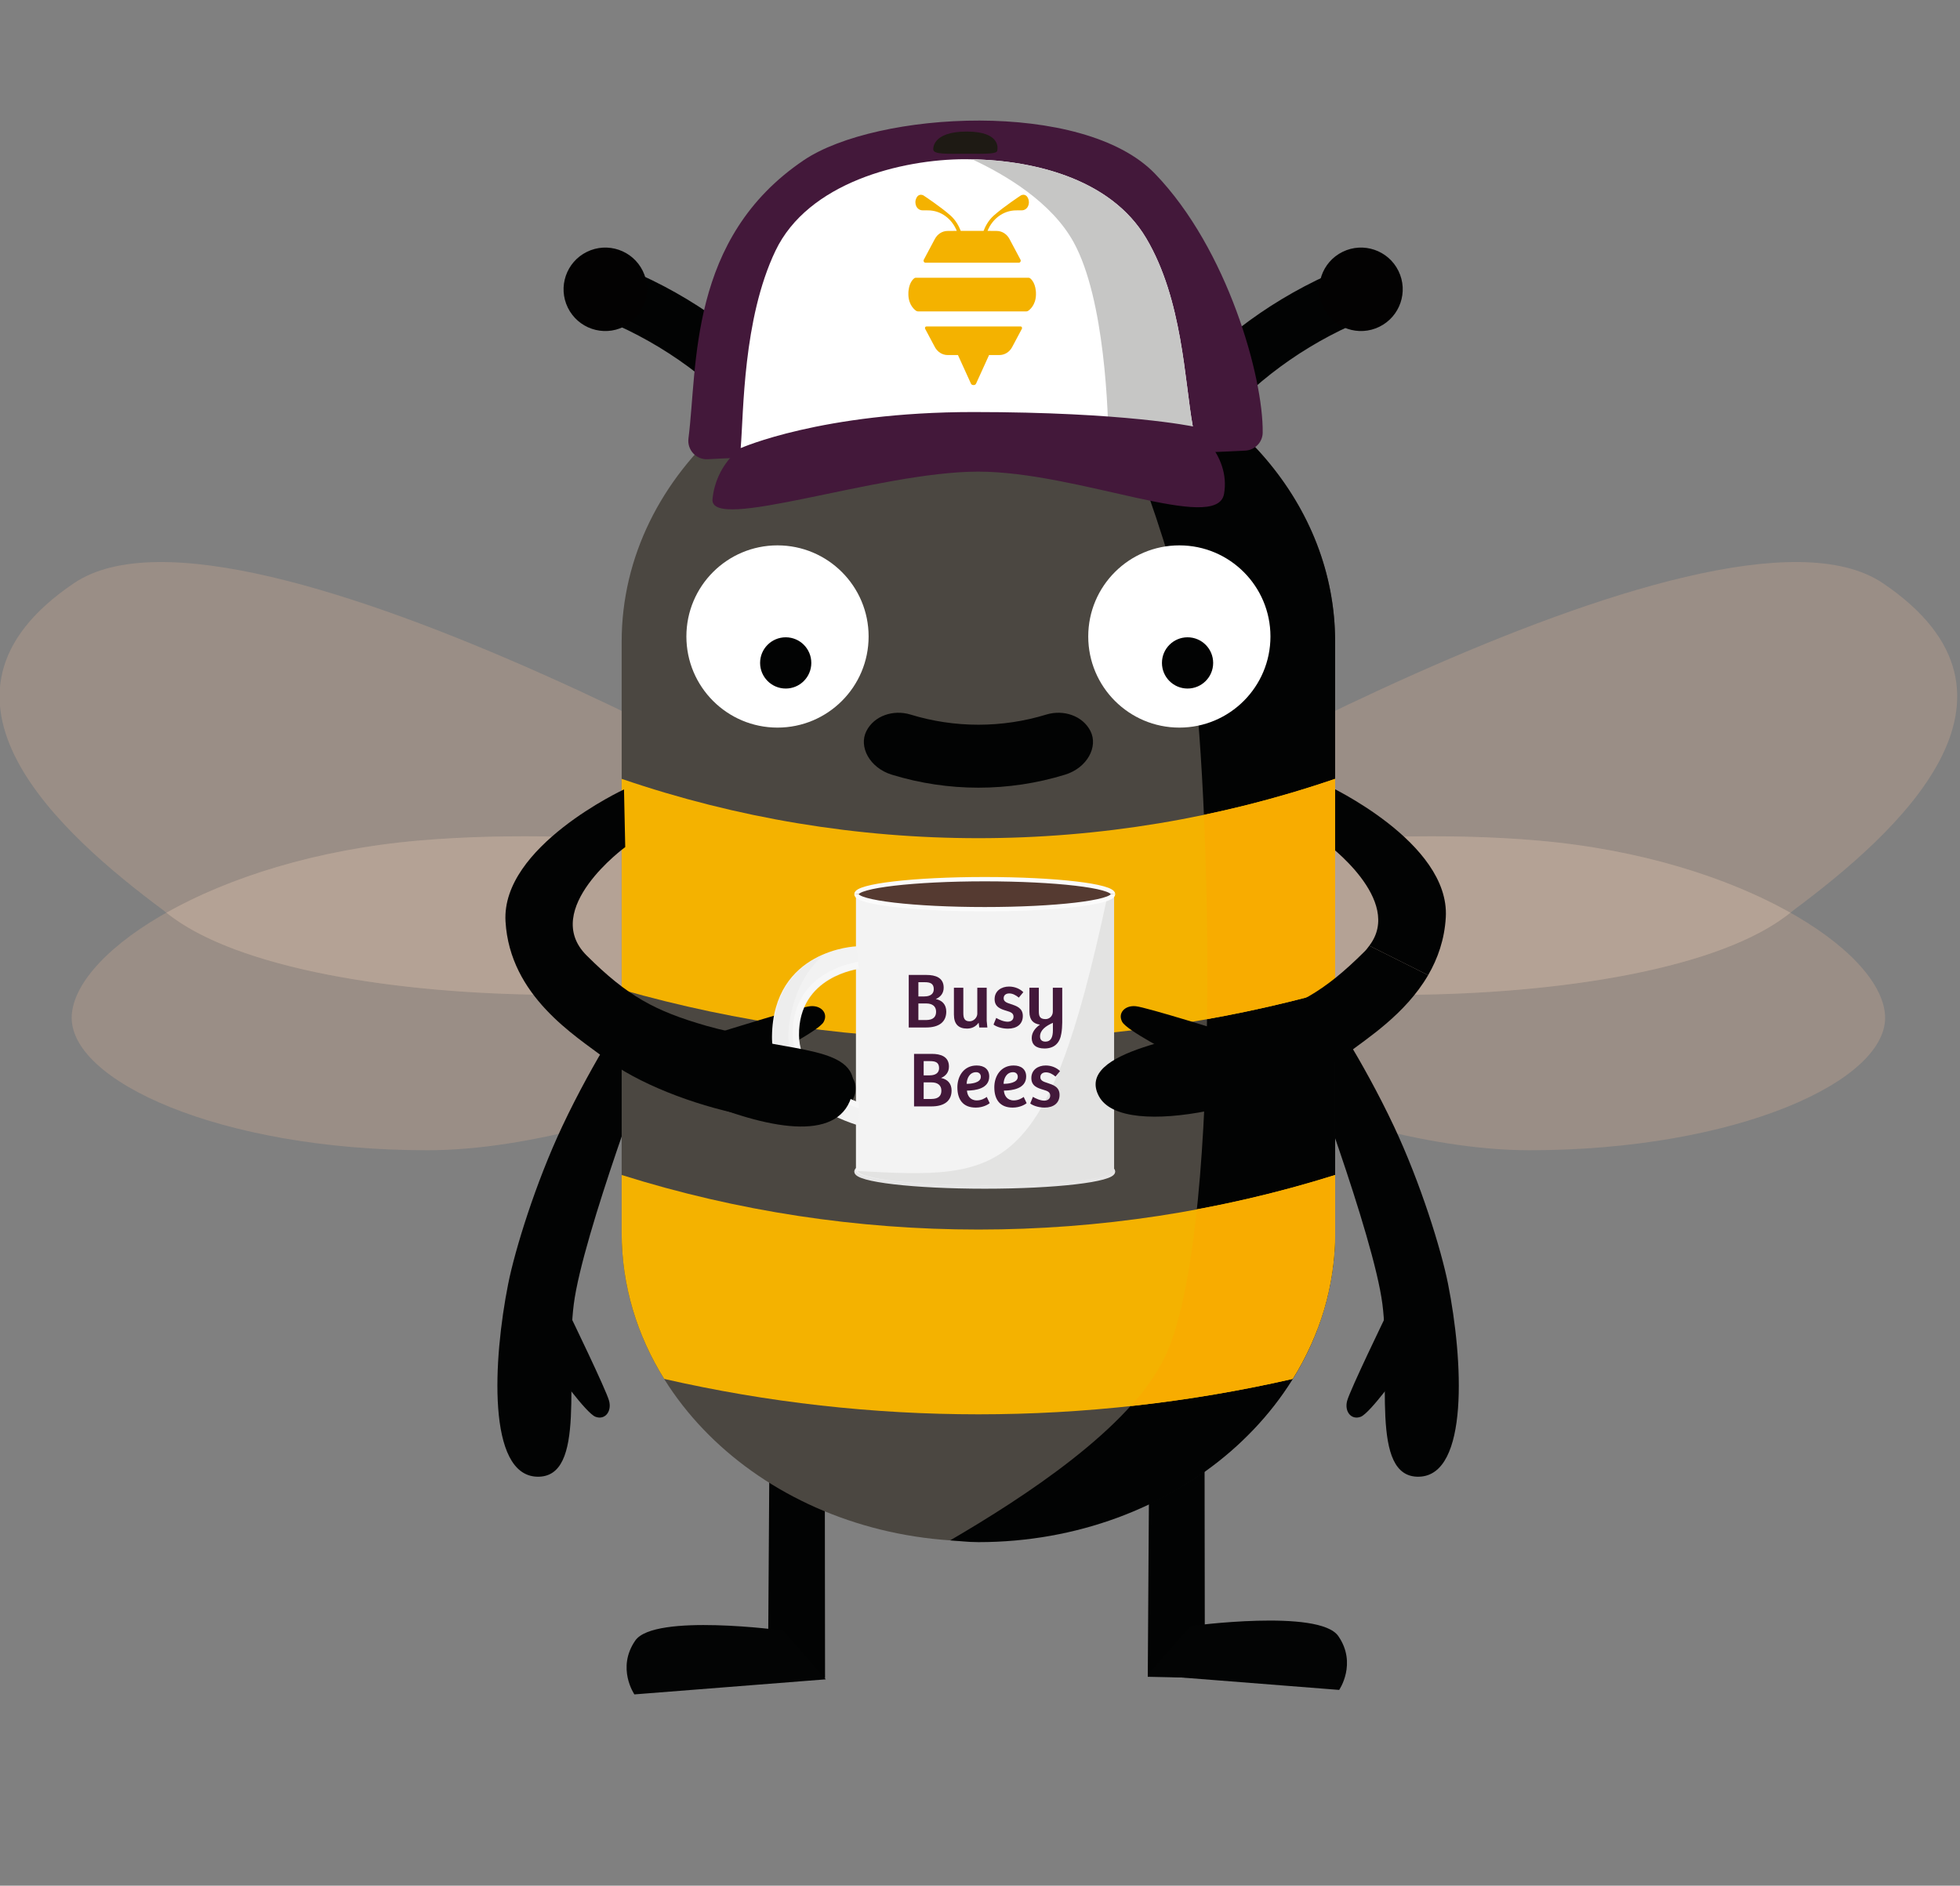 <?xml version="1.0" encoding="UTF-8"?>
<svg id="Layer_1" xmlns="http://www.w3.org/2000/svg" width="82.762mm" height="79.638mm" version="1.1" viewBox="0 0 234.601 225.746">
  <rect x="0" y="0" width="234.601" height="225.746" fill="#808080" stroke="none"/>
  <!-- Generator: Adobe Illustrator 29.7.1, SVG Export Plug-In . SVG Version: 2.1.1 Build 8)  -->
  <defs>
    <style>
      .st0 {
        fill: #e3e3e2;
      }

      .st1 {
        fill: #f8ac00;
      }

      .st2 {
        fill: #030202;
      }

      .st3 {
        fill: #dba976;
      }

      .st4 {
        fill: #43183a;
      }

      .st5 {
        fill: #4b4741;
      }

      .st6 {
        fill: #b49d8c;
      }

      .st6, .st7 {
        opacity: .5;
      }

      .st8 {
        fill: #f4b200;
      }

      .st9 {
        fill: #fff;
      }

      .st10 {
        fill: #020303;
      }

      .st11 {
        stroke: #fbfbfb;
      }

      .st11, .st12 {
        fill: none;
        stroke-miterlimit: 10;
        stroke-width: .519px;
      }

      .st13 {
        fill: #f7f7f7;
      }

      .st14 {
        fill: #030404;
      }

      .st15 {
        fill: #f2f2f2;
      }

      .st16 {
        fill: #553a31;
      }

      .st12 {
        stroke: #e6e6e6;
      }

      .st17 {
        fill: #f3f3f3;
      }

      .st7 {
        fill: #c3b1a3;
      }

      .st18 {
        fill: #ededed;
      }

      .st19 {
        fill: #c6c6c5;
      }

      .st20 {
        fill: #1e1a14;
      }
    </style>
  </defs>
  <g>
    <g>
      <g>
        <path class="st10" d="M96.166,47.962c-5.213-6.445-11.839-11.589-19.518-15.076-1.67-.757-3.644-.018-4.398,1.653-.762,1.67-.021,3.643,1.651,4.4,6.908,3.134,12.841,7.795,17.462,13.651,2.438-.302,4.183-1.989,4.803-4.628Z"/>
        <path class="st10" d="M139.466,47.962c5.221-6.445,11.841-11.589,19.521-15.076,1.673-.757,3.639-.018,4.397,1.653.761,1.67.022,3.643-1.654,4.4-6.905,3.134-12.836,7.795-17.459,13.651-2.435-.302-4.18-1.989-4.805-4.628Z"/>
      </g>
      <g>
        <g>
          <g>
            <g>
              <polygon class="st10" points="92.11 171.956 91.921 200.734 98.754 200.88 98.72 173.312 92.11 171.956"/>
              <polygon class="st10" points="137.568 171.956 137.381 200.734 144.214 200.88 144.178 173.312 137.568 171.956"/>
            </g>
            <g>
              <path class="st6" d="M128.504,101.668s76.76-45.428,96.866-31.854c20.1,13.579,1.565,30.024-10.707,39.163-16.187,13.839-78.067,12.274-85.901,2.614-7.83-9.664-.258-9.924-.258-9.924Z"/>
              <path class="st6" d="M123.023,117.333c1.303,1.829,35.246,20.368,60.048,20.368s43.081-8.355,42.558-16.193c-.52-7.83-17.494-18.791-41.513-20.881-24.019-2.094-56.657,2.606-60.312,7.306-3.653,4.7-2.086,7.574-.781,9.4Z"/>
              <path class="st7" d="M184.116,100.627c-21.715-1.889-50.465,1.766-58.485,5.961.489,1.293,1.457,2.933,3.131,5.003,7.781,9.589,68.829,11.194,85.532-2.33-7.345-4.14-17.825-7.562-30.178-8.635Z"/>
            </g>
            <path class="st6" d="M105.711,101.668S28.949,56.24,8.849,69.815c-20.106,13.579-1.569,30.028,10.705,39.163,16.187,13.839,78.065,12.274,85.901,2.614,7.83-9.664.256-9.924.256-9.924Z"/>
            <path class="st6" d="M111.195,117.333c-1.305,1.829-35.248,20.368-60.048,20.368s-43.083-8.359-42.558-16.193c.519-7.83,17.494-18.795,41.511-20.881,24.019-2.09,56.657,2.606,60.314,7.306,3.653,4.7,2.086,7.574.781,9.4Z"/>
            <path class="st7" d="M50.1,100.627c21.715-1.889,50.465,1.766,58.485,5.961-.489,1.293-1.457,2.933-3.131,5.003-7.781,9.593-68.831,11.194-85.53-2.33,7.343-4.14,17.823-7.562,30.176-8.635Z"/>
            <path class="st10" d="M75.635,120.093s-4.536,6.667-8.345,14.766c-3.178,6.758-5.638,14.703-6.464,18.842-1.81,9.096-2.531,22.915,3.464,23.081,5.989.166,3.314-12.333,4.39-20.664,1.073-8.327,9.561-30.687,9.561-30.687l-2.606-5.338Z"/>
            <path class="st10" d="M66.472,164.015s3.68,5.165,4.8,5.591c1.124.426,1.965-.603,1.638-1.885-.327-1.281-4.757-10.409-4.757-10.409l-1.682,6.703Z"/>
            <path class="st10" d="M158.512,120.093s4.536,6.667,8.345,14.766c3.178,6.758,5.64,14.703,6.466,18.842,1.81,9.096,2.529,22.915-3.464,23.081-5.989.166-3.316-12.333-4.392-20.664-1.07-8.327-9.559-30.687-9.559-30.687l2.604-5.338Z"/>
            <path class="st10" d="M167.677,164.015s-3.683,5.165-4.802,5.591c-1.124.426-1.966-.603-1.636-1.885.327-1.281,4.757-10.409,4.757-10.409l1.682,6.703Z"/>
            <path class="st5" d="M117.107,39.889c-23.582,0-42.698,16.536-42.698,36.932v70.765c0,20.396,19.116,36.932,42.698,36.932s42.702-16.536,42.702-36.932v-70.765c0-20.396-19.115-36.932-42.702-36.932Z"/>
            <path class="st10" d="M130.378,41.719c3.921,8.725,10.848,25.486,12.406,38.095,2.196,17.825,3.418,68.856-3.418,82.774-4.132,8.414-16.735,16.619-25.638,21.816.942.055,2.094.211,3.383.211,23.587,0,42.698-16.633,42.698-37.029v-70.765c0-16.39-12.349-30.28-29.431-35.102Z"/>
            <path class="st8" d="M74.409,93.239v25.234c27.909,7.945,57.493,7.945,85.4,0v-25.234c-27.67,9.471-57.73,9.471-85.4,0ZM74.409,140.662v6.924c0,6.328,1.843,12.282,5.09,17.49,24.698,5.65,50.525,5.65,75.222,0,3.247-5.208,5.088-11.162,5.088-17.49v-6.924c-27.67,8.71-57.73,8.71-85.4,0Z"/>
            <g>
              <g>
                <path class="st9" d="M103.968,76.194c0,6.028-4.887,10.91-10.908,10.91s-10.904-4.881-10.904-10.91,4.881-10.906,10.904-10.906,10.908,4.885,10.908,10.906Z"/>
                <path class="st10" d="M97.109,79.36c0,1.695-1.372,3.068-3.062,3.068s-3.067-1.372-3.067-3.068,1.372-3.067,3.067-3.067,3.062,1.372,3.062,3.067Z"/>
              </g>
              <g>
                <path class="st9" d="M152.066,76.194c0,6.028-4.883,10.91-10.904,10.91s-10.906-4.881-10.906-10.91,4.883-10.906,10.906-10.906,10.904,4.885,10.904,10.906Z"/>
                <path class="st10" d="M145.209,79.36c0,1.695-1.372,3.068-3.064,3.068s-3.066-1.372-3.066-3.068,1.374-3.067,3.066-3.067,3.064,1.372,3.064,3.067Z"/>
              </g>
            </g>
            <path class="st10" d="M74.689,94.504s-14.703,6.829-14.182,15.803c.524,8.978,8.426,13.713,11.901,16.39,7.631,5.879,26.712,10.515,29.628,5.015,2.918-5.5-11.326-7.132-17.482-8.907-6.159-1.774-9.433-3.537-14.342-8.426-5.553-5.54,4.625-12.972,4.625-12.972l-.148-6.904Z"/>
            <path class="st10" d="M173.053,109.818c.522-8.974-14.18-15.798-14.18-15.798l-.15,6.904s9.342,6.845,5.175,12.29c2.346,1.179,4.694,2.35,7.042,3.525,1.143-1.971,1.96-4.254,2.113-6.92Z"/>
            <path class="st10" d="M130.526,87.526c.938,1.857-.375,4.392-3.052,5.216-6.748,2.074-13.973,2.074-20.727,0-2.675-.824-3.986-3.359-3.048-5.216h0c.934-1.865,3.249-2.598,5.258-1.991,5.313,1.632,10.994,1.632,16.305,0,2.009-.607,4.325.126,5.264,1.991h0Z"/>
            <path class="st1" d="M139.366,162.588c-.95,1.928-2.332,3.848-3.98,5.729,6.494-.706,12.954-1.782,19.335-3.241.379-.603.729-1.214,1.071-1.841.075-.142.146-.288.225-.43.254-.489.499-.99.731-1.49.081-.173.16-.347.24-.52.229-.517.438-1.037.641-1.557.057-.146.114-.288.168-.43.246-.674.479-1.356.686-2.05,0-.012.004-.024.008-.036.195-.658.361-1.329.516-1.999.045-.205.083-.41.124-.615.104-.489.197-.986.272-1.483.038-.24.075-.481.107-.721.069-.497.12-.998.164-1.498.018-.221.041-.438.057-.654.049-.718.079-1.439.079-2.165v-6.924c-5.439,1.711-10.971,3.075-16.556,4.112-.808,7.696-2.06,14.091-3.888,17.813ZM144.103,97.552c.329,7.495.489,16.019.367,24.453,5.155-.919,10.275-2.09,15.339-3.533v-25.234c-5.159,1.766-10.409,3.205-15.706,4.314Z"/>
            <g>
              <path class="st4" d="M84.716,54.975c-1.382.078-2.486-1.118-2.311-2.491,1.114-8.747-.018-23.964,13.786-33.294,8.714-5.89,33.439-7.325,42.053,1.605,8.704,9.022,12.979,24.402,12.893,31.004-.015,1.154-.939,2.089-2.091,2.148-4.386.227-18.022.83-36.539.649-15.472-.151-23.959.164-27.792.379Z"/>
              <path class="st9" d="M112.508,54.596c14.742.146,24.471-1.691,30.263-3.545-.999-5.508-1.224-15.191-5.577-22.529-4.351-7.337-14.011-9.463-21.648-9.463s-18.829,2.788-22.732,10.973c-3.903,8.185-3.795,19.292-4.158,23.617,4.822.796,12.548.836,23.852.946Z"/>
              <path class="st19" d="M137.194,28.522c-4.195-7.077-13.337-9.301-20.832-9.451,3.982,1.853,9.504,5.126,12.146,9.928,3.769,6.852,4.15,20.593,4.181,24.327,4.189-.643,7.523-1.459,10.082-2.275-.999-5.508-1.224-15.191-5.577-22.529Z"/>
              <path class="st4" d="M88.656,53.649s-2.951,1.967-3.373,6.084c-.42,4.112,19.842-3.273,31.802-3.273s28.569,7.432,29.423,2.677c.85-4.751-3.738-8.087-3.738-8.087,0,0-8.14-1.723-26.279-1.723s-27.836,4.321-27.836,4.321Z"/>
            </g>
            <path class="st10" d="M92.345,126.279s5.652-2.882,6.237-3.931c.586-1.049-.307-2.027-1.622-1.889-1.313.134-10.998,3.17-10.998,3.17l6.383,2.65Z"/>
            <path class="st10" d="M140.567,126.279s-5.65-2.882-6.238-3.931c-.585-1.049.308-2.027,1.621-1.889,1.315.134,10.998,3.17,10.998,3.17l-6.381,2.65Z"/>
            <g>
              <path class="st16" d="M102.509,107.046c0,.99,6.876,1.798,15.361,1.798s15.357-.808,15.357-1.798-6.878-1.798-15.357-1.798-15.361.804-15.361,1.798Z"/>
              <path class="st11" d="M133.227,107.046c0-.994-6.878-1.798-15.357-1.798s-15.361.804-15.361,1.798"/>
              <path class="st12" d="M102.509,140.252c0,.99,6.876,1.794,15.361,1.794s15.357-.804,15.357-1.794-6.878-1.798-15.357-1.798-15.361.804-15.361,1.798Z"/>
              <g>
                <path class="st17" d="M117.807,108.844c8.485,0,15.359-.808,15.359-1.798,0-.012-.01-.028-.01-.04h.026v33.107h-.016c0,.994-6.874,1.798-15.359,1.798s-15.355-.804-15.355-1.798h0v-33.068c0,.99,6.874,1.798,15.355,1.798Z"/>
                <path class="st3" d="M102.47,107.007c-.006.012-.018.028-.018.04v-.04h.018Z"/>
              </g>
              <path class="st0" d="M132.476,107.638c.552-.189.865-.386.865-.591,0-.012-.014-.028-.016-.04h.027v33.107h-.012c0,.994-6.876,1.798-15.359,1.798-8.28,0-15.01-.765-15.33-1.727,17.449.974,22.655.848,29.823-32.548Z"/>
              <path class="st11" d="M102.509,107.046c0,.99,6.876,1.798,15.361,1.798s15.357-.808,15.357-1.798"/>
              <path class="st15" d="M102.491,113.292s-9.969.339-10.087,10.776c-.087,7.779,10.348,10.657,10.348,10.657l.128-2.689s-7.17-2.362-7.241-8.083c-.087-7.144,7.241-7.968,7.241-7.968l-.388-2.693Z"/>
              <path class="st18" d="M98.653,114.262c-1.877,1.581-3.537,4.112-4.17,8.185-.877,5.626,3.097,9.411,5.92,11.347-3.077-1.388-7.933-4.412-7.874-9.727.069-5.942,3.333-8.607,6.123-9.806Z"/>
              <path class="st13" d="M94.876,123.866c-.087-7.184,6.695-8.54,7.828-8.718l.112.781s-7.332.824-7.243,7.968c.071,5.721,7.243,8.079,7.243,8.079l-.034.718c-.901-.319-7.832-2.961-7.907-8.828Z"/>
            </g>
            <path class="st10" d="M83.998,131.858c8.587,3.509,16.725,4.834,18.03-1.013,1.307-5.855-7.913-4.747-15.889-7.385-7.972-2.642-6.048,6.797-2.141,8.398Z"/>
            <path class="st10" d="M163.898,113.213c-.173.229-.329.457-.552.678-4.907,4.893-8.179,6.651-14.338,8.426-6.159,1.778-20.398,3.407-17.48,8.907,2.914,5.5,21.993.86,29.626-5.015,2.445-1.881,7.069-4.794,9.786-9.471-2.348-1.175-4.696-2.346-7.042-3.525Z"/>
          </g>
          <g>
            <path class="st8" d="M110.439,25.18l.64.004c1.543,0,2.865,1.011,3.44,2.455l-1.094.009c-.63,0-1.212.364-1.527.956l-1.296,2.434-.024.044c-.088.165.022.37.197.37h11.172c.175,0,.285-.206.197-.37l-1.319-2.478c-.315-.591-.897-.956-1.527-.956l-1.094-.009c.575-1.444,1.897-2.455,3.44-2.455l.64-.004c.712.004,1.07-.805.76-1.46s-.863-.318-.863-.318c0,0-2.05,1.345-3.246,2.415-.615.55-.988,1.259-1.207,1.822h-2.732c-.219-.563-.592-1.272-1.207-1.822-1.196-1.07-3.246-2.415-3.246-2.415,0,0-.553-.337-.863.318s.048,1.464.76,1.46Z"/>
            <path class="st8" d="M123.997,35.131c0-.021,0-.042,0-.062,0-.022,0-.044,0-.066-.002-.067-.007-.134-.016-.201-.108-1.063-.64-1.45-.64-1.45-.018-.019-.038-.035-.059-.049-.002-.001-.003-.003-.005-.005,0,0,0,0,0,0,0,0,0,0,0,0,0,0,0,0-.001,0-.022-.018-.048-.029-.075-.034-.003,0-.006,0-.009-.001-.024-.007-.049-.011-.075-.011,0,0,0,0-.001,0h-13.504s0,0-.001,0c-.026,0-.051.005-.075.011-.003,0-.006,0-.009.001-.028.005-.053.016-.075.034,0,0,0,0-.001,0,0,0,0,0,0,0,0,0,0,0,0,0-.002.001-.003.003-.005.005-.021.014-.041.03-.059.049,0,0-.531.387-.64,1.45-.009.067-.013.134-.016.201,0,.022,0,.044,0,.066,0,.021-.001.042,0,.062,0,.045-.002.088-.002.135.024,1.288.789,1.849.929,1.941.001,0,.002.001.003.002.004.003.008.005.012.008,0,0,.002.001.003.002.002.001.004.002.004.002h0c.011.006.024.01.036.015.023.011.045.023.069.029.034.01.07.014.106.015.004,0,.008.002.012.002h12.926s.007-.001.011-.002c.036,0,.072-.005.106-.015.024-.007.046-.019.069-.029.012-.006.025-.009.036-.016h0s.001,0,.004-.002c0,0,.002-.001.003-.002.004-.003.008-.005.012-.008.001,0,.002-.001.003-.002.14-.092.905-.652.929-1.941,0-.047-.001-.09-.002-.135Z"/>
            <path class="st8" d="M122.162,39.08h-11.274c-.135,0-.219.158-.152.285l1.162,2.183c.315.591.897.956,1.526.956h1.237l1.559,3.427c.053.117.18.172.304.168.124.004.251-.051.304-.168l1.559-3.427h1.237c.63,0,1.212-.364,1.526-.956l1.162-2.183c.067-.127-.017-.285-.152-.285Z"/>
          </g>
          <path class="st20" d="M115.713,15.749c-4.228,0-4.004,2.136-4.004,2.136,0,.631,1.715.513,3.832.522,2.849.012,3.858.03,3.832-.447,0,0,.567-2.211-3.661-2.211Z"/>
        </g>
        <g>
          <path class="st4" d="M110.901,116.715c1.067,0,2.052.321,2.052,1.522,0,.681-.388,1.126-.945,1.362.782.161,1.255.672,1.255,1.504,0,1.229-.849,1.901-2.421,1.901h-2.071v-6.289h2.13ZM111.768,118.416c0-.69-.454-.832-1.067-.832h-.775v1.703h.709c.805,0,1.133-.369,1.133-.871ZM112.045,121.112c0-.633-.436-.984-1.185-.984h-.934v1.986h.897c.926,0,1.222-.424,1.222-1.002Z"/>
          <path class="st4" d="M114.179,121.472v-3.226h1.126v3.017c0,.578.111,1.002.746,1.002.502,0,.926-.454.926-.908v-3.111h1.126v3.964l.078.794h-.967l-.074-.557h-.018c-.332.472-.834.69-1.373.69-1.041,0-1.569-.559-1.569-1.665Z"/>
          <path class="st4" d="M118.921,122.653l.321-.794c.31.188.867.454,1.369.454.38,0,.701-.199.701-.605,0-.426-.351-.557-.805-.69-.69-.209-1.458-.436-1.458-1.41,0-.993.816-1.504,1.724-1.504.709,0,1.325.284,1.713.672l-.539.653c-.362-.303-.757-.502-1.144-.502-.351,0-.672.17-.672.578s.369.539.841.69c.679.227,1.454.463,1.454,1.428,0,.993-.727,1.522-1.786,1.522-.812,0-1.484-.293-1.72-.493Z"/>
          <path class="st4" d="M123.49,124.271c0-.71.465-1.24.985-1.607-.775-.114-1.259-.531-1.259-1.534v-2.884h1.126v2.763c0,.567.055.993.805.993.454,0,.871-.36.871-.899v-2.857h1.126v4.161c0,.341-.041,1.002-.107,1.316-.177,1.144-.841,1.796-2.023,1.796-1.022,0-1.524-.482-1.524-1.247ZM126.026,123.334v-.888c-.83.369-1.539.86-1.539,1.635,0,.417.244.615.65.615.653,0,.889-.539.889-1.362Z"/>
          <path class="st4" d="M111.532,126.163c1.07,0,2.052.321,2.052,1.522,0,.681-.388,1.126-.945,1.362.786.161,1.259.672,1.259,1.504,0,1.229-.853,1.901-2.421,1.901h-2.071v-6.289h2.126ZM112.403,127.864c0-.69-.454-.832-1.07-.832h-.775v1.703h.709c.805,0,1.137-.369,1.137-.871ZM112.676,130.561c0-.633-.436-.984-1.181-.984h-.937v1.986h.901c.926,0,1.218-.424,1.218-1.002Z"/>
          <path class="st4" d="M114.592,130.173c0-1.39.805-2.62,2.307-2.62.93,0,1.506.474,1.506,1.316,0,1.456-1.635,1.683-2.668,1.692.048.587.38,1.172,1.185,1.172.557,0,.963-.255,1.188-.415l.351.747c-.151.133-.775.53-1.665.53-1.561,0-2.203-1.002-2.203-2.421ZM117.401,128.914c0-.349-.225-.557-.565-.557-.757,0-1.107.699-1.137,1.39.509.009,1.701-.103,1.701-.832Z"/>
          <path class="st4" d="M119.013,130.173c0-1.39.805-2.62,2.307-2.62.93,0,1.506.474,1.506,1.316,0,1.456-1.635,1.683-2.668,1.692.048.587.38,1.172,1.185,1.172.557,0,.963-.255,1.188-.415l.351.747c-.151.133-.775.53-1.665.53-1.561,0-2.203-1.002-2.203-2.421ZM121.822,128.914c0-.349-.225-.557-.565-.557-.757,0-1.107.699-1.137,1.39.509.009,1.701-.103,1.701-.832Z"/>
          <path class="st4" d="M123.313,132.101l.321-.794c.314.188.871.454,1.373.454.376,0,.698-.199.698-.605,0-.426-.347-.557-.801-.69-.69-.209-1.458-.436-1.458-1.41,0-.993.812-1.504,1.72-1.504.712,0,1.325.284,1.713.672l-.539.653c-.358-.303-.757-.502-1.144-.502-.351,0-.672.17-.672.578s.369.539.841.69c.683.227,1.458.463,1.458,1.428,0,.993-.731,1.522-1.79,1.522-.812,0-1.484-.293-1.72-.493Z"/>
        </g>
      </g>
    </g>
    <path class="st14" d="M93.733,195.193s-15.42-2.088-17.695,1.205c-2.277,3.29-.103,6.445-.103,6.445l22.911-1.804-5.113-5.847Z"/>
    <path class="st14" d="M142.493,194.657s15.42-2.088,17.695,1.205c2.277,3.29.103,6.445.103,6.445l-22.911-1.804,5.113-5.847Z"/>
  </g>
  <path class="st2" d="M167.387,32.432c1.216,2.477.193,5.47-2.284,6.686s-5.468.193-6.684-2.284-.193-5.469,2.282-6.684c2.477-1.216,5.47-.194,6.686,2.282Z"/>
  <path class="st2" d="M76.936,32.432c1.216,2.477.193,5.47-2.284,6.686s-5.468.193-6.684-2.284-.193-5.469,2.282-6.684c2.477-1.216,5.47-.194,6.686,2.282Z"/>
</svg>